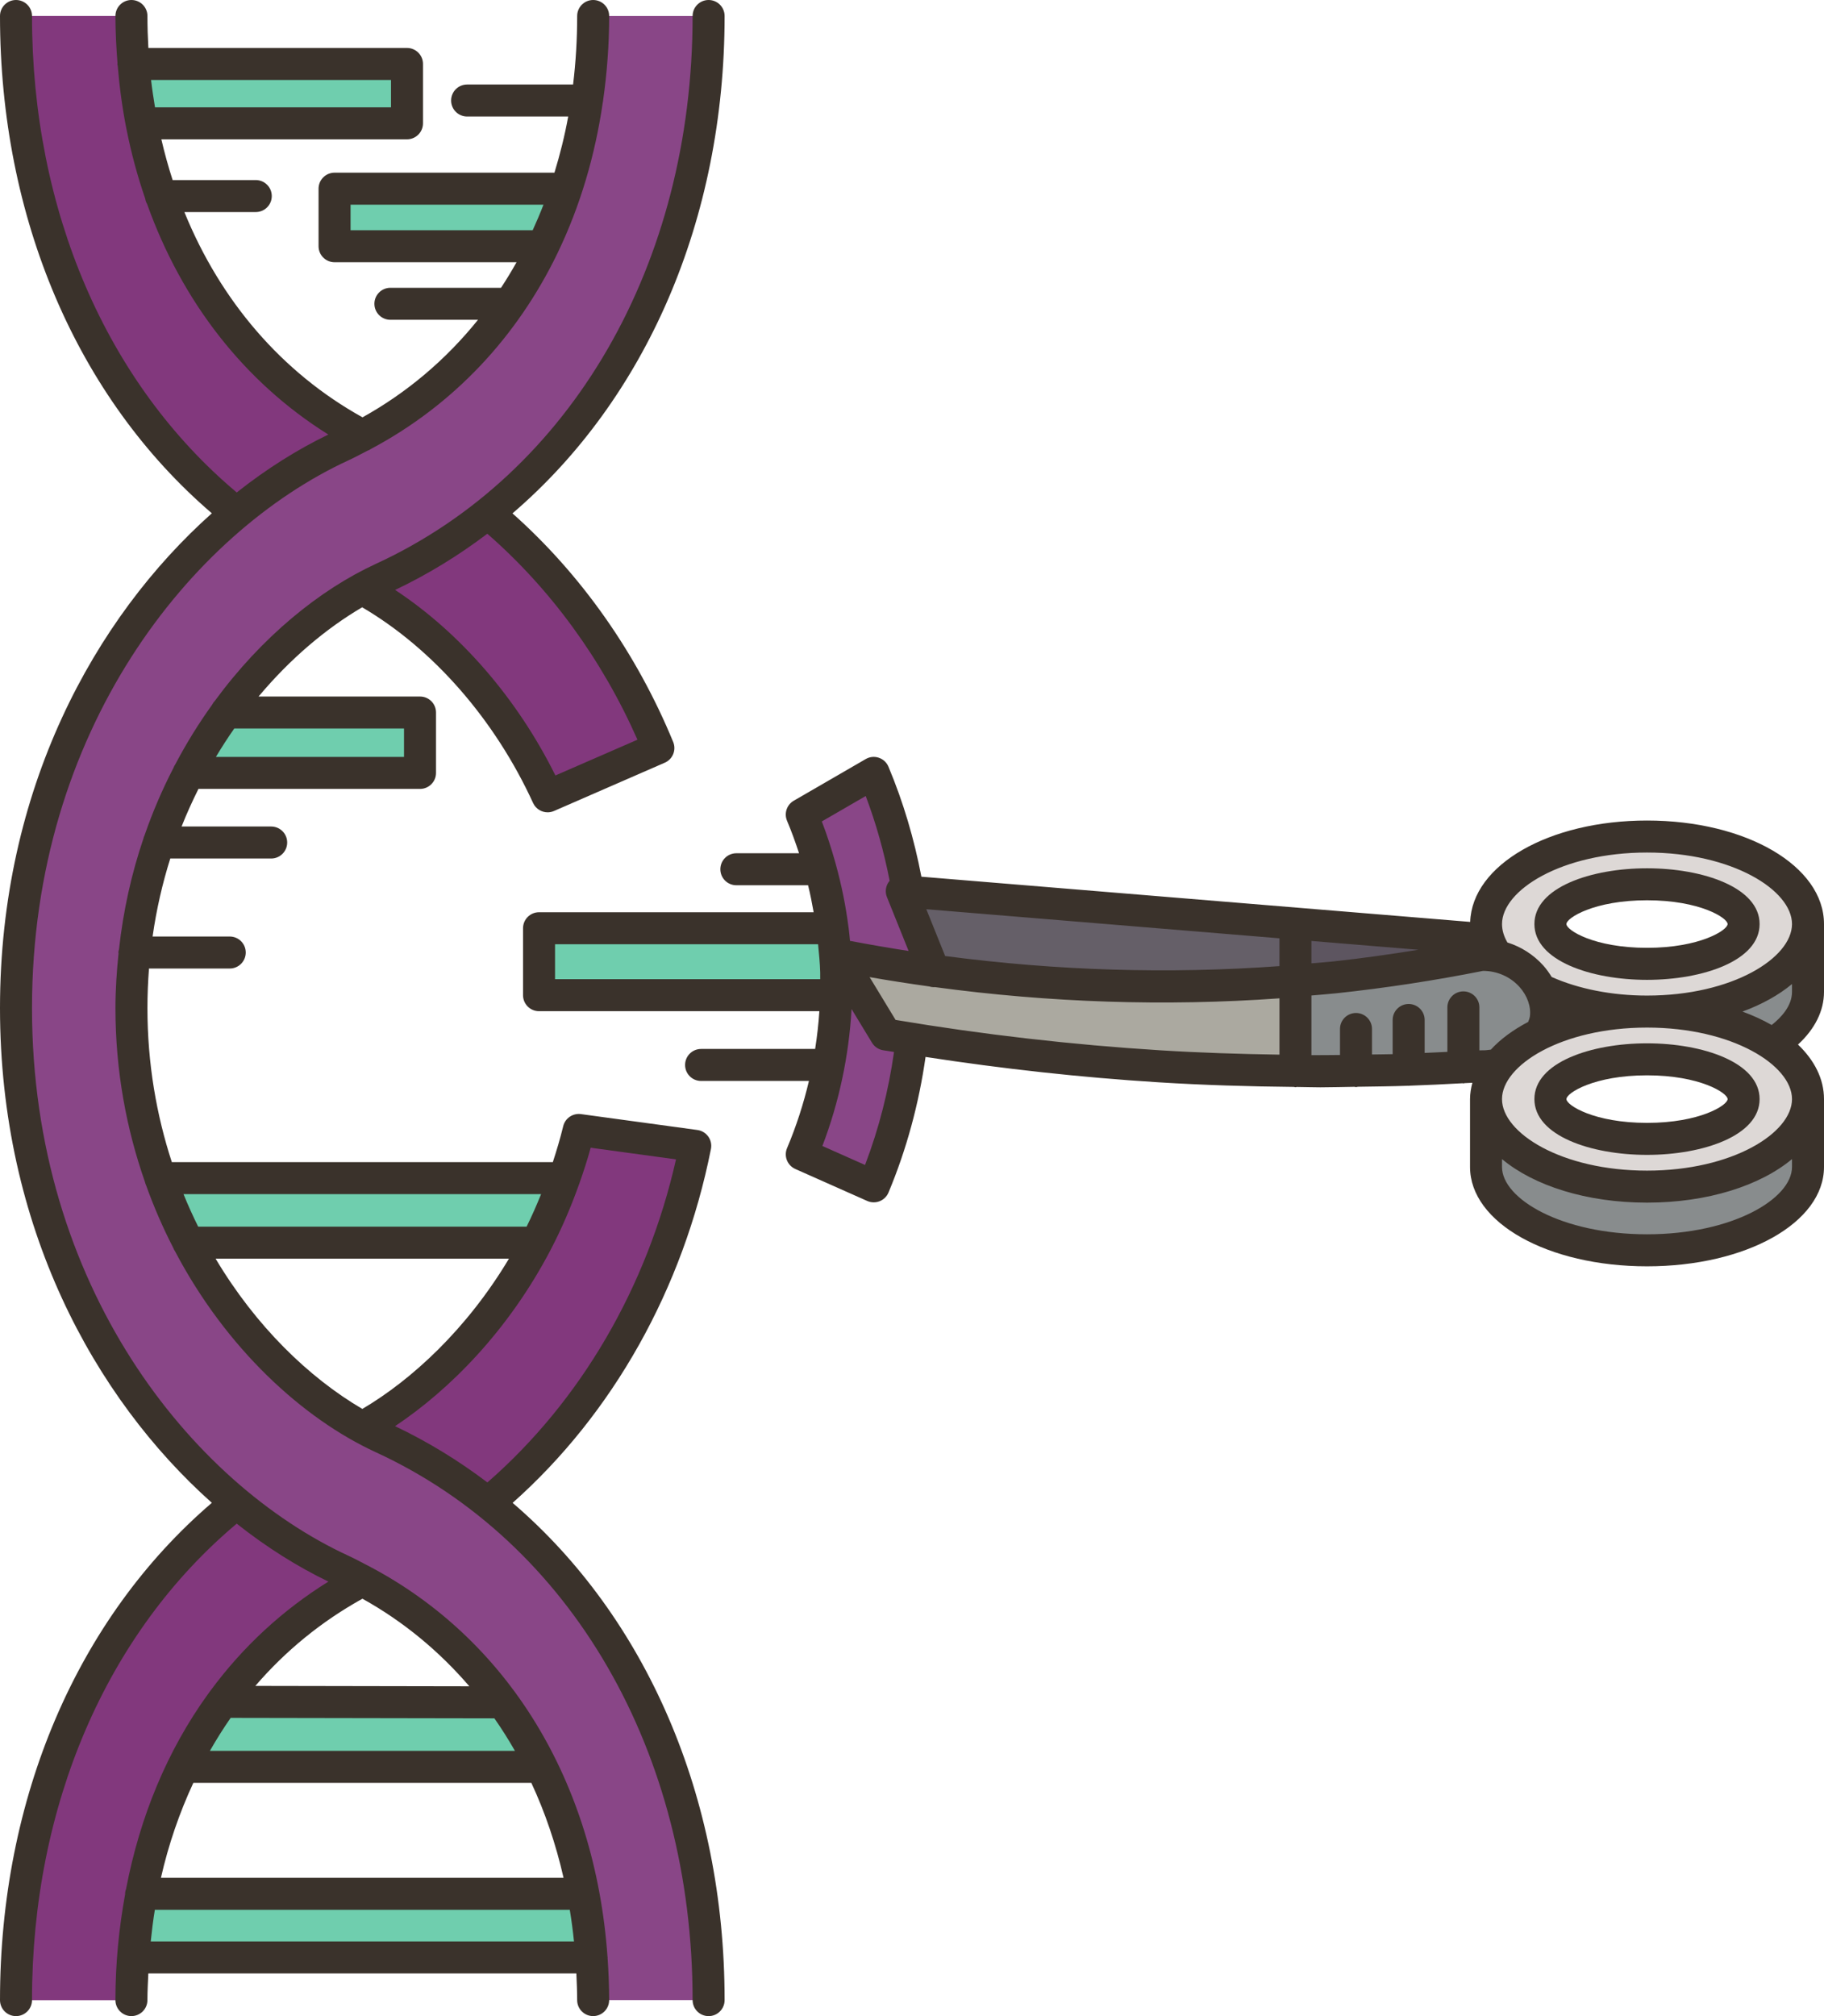 <?xml version="1.0" encoding="UTF-8"?><svg xmlns="http://www.w3.org/2000/svg" xmlns:xlink="http://www.w3.org/1999/xlink" height="126.0" preserveAspectRatio="xMidYMid meet" version="1.0" viewBox="0.0 0.0 114.0 126.0" width="114.0" zoomAndPan="magnify"><g><g><g><g><g id="change1_2"><path d="M113,61.99v-4.24c0-3.02-4.5-5.47-10.06-5.47s-10.06,2.45-10.06,5.47 c0,0.33,0.05,0.65,0.15,0.96c-3.99-0.33-8.02-0.66-12.07-0.99c-8.09-0.67-16.24-1.34-24.21-2c-0.52-3.15-1.41-5.68-2.14-7.42 c-1.5,0.87-3,1.74-4.5,2.61c0.39,0.91,0.81,2.06,1.18,3.41c0.31,1.1,0.58,2.33,0.75,3.69H33.69v4.19h18.57 c-0.04,1.58-0.21,3.04-0.46,4.35h-0.01c-0.44,2.38-1.13,4.29-1.68,5.59c1.5,0.67,3,1.33,4.5,2c0.84-2.02,1.94-5.19,2.39-9.22 c4.71,0.76,9.88,1.37,15.46,1.72c2.93,0.18,5.77,0.28,8.5,0.3c1.29,0.02,2.55,0.01,3.79-0.01c1.12-0.01,2.21-0.04,3.29-0.07 c1.16-0.04,2.3-0.1,3.42-0.16c0.38-0.02,0.76-0.04,1.13-0.06c0.37,0.02,0.74-0.01,1.08-0.09c-0.51,0.66-0.79,1.38-0.79,2.14 v4.24c0,2.88,4.5,5.21,10.06,5.21S113,75.81,113,72.93v-4.24c0-1.3-0.83-2.49-2.22-3.43C112.17,64.35,113,63.23,113,61.99z M102.94,71.18c-3.34,0-6.04-1.12-6.04-2.49s2.7-2.49,6.04-2.49c3.33,0,6.04,1.12,6.04,2.49S106.27,71.18,102.94,71.18z M102.94,60.24c-3.34,0-6.04-1.12-6.04-2.49s2.7-2.49,6.04-2.49c3.33,0,6.04,1.12,6.04,2.49S106.27,60.24,102.94,60.24z" fill="#894687"/></g><g id="change1_1"><path d="M30.52,93.93C36.43,89,41.51,81.35,43.45,71.61l-7.28-0.99c-0.25,1.04-0.55,2.04-0.9,3.01H10.01 c-1.13-3.21-1.8-6.77-1.8-10.63c0-1.19,0.06-2.35,0.19-3.47c0.25-2.44,0.78-4.74,1.51-6.88c0.52-1.54,1.15-2.99,1.87-4.35 h14.47v-3.77H14.11c2.49-3.44,5.52-6.08,8.53-7.74h0.01c4.39,2.43,8.81,6.92,11.58,12.98l6.92-3.02 c-2.54-6.16-6.36-11.12-10.63-14.68C39.16,25.17,44.29,13.88,44.29,1h-7.22c0,1.81-0.13,3.58-0.38,5.28 c-0.28,1.92-0.71,3.76-1.29,5.51H20.91v3.6h13.03c-0.6,1.26-1.3,2.47-2.08,3.6c-2.36,3.45-5.47,6.27-9.22,8.24 c-5.95-3.14-10.32-8.41-12.6-14.98C9.53,10.8,9.12,9.28,8.83,7.71h16.61V4H8.33C8.25,3.02,8.21,2.02,8.21,1H1 c0,12.89,5.13,24.18,13.77,31.07C7.22,38.35,1,49.12,1,63s6.22,24.65,13.77,30.93C6.13,100.82,1,112.11,1,125h7.21 c0-0.9,0.03-1.79,0.09-2.67h0.01h28.66c0.07,0.88,0.1,1.77,0.1,2.67h7.22C44.29,112.12,39.16,100.83,30.52,93.93z M11.75,77.66 h0.01h21.76c-2.77,5.33-6.83,9.32-10.87,11.55h-0.01C18.6,86.98,14.54,82.99,11.75,77.66z M13.96,106.26 c2.29-3.11,5.22-5.66,8.68-7.49c3.52,1.86,6.48,4.45,8.78,7.62l-17.54-0.03C13.91,106.33,13.93,106.29,13.96,106.26z M33.86,110.42c1.19,2.43,2.07,5.1,2.6,7.94H8.82c0.53-2.85,1.41-5.51,2.61-7.94h22.42H33.86z" fill="#894687"/></g></g><g><g id="change2_1"><path d="M113,68.69v4.24c0,2.88-4.5,5.21-10.06,5.21c-5.56,0-10.06-2.33-10.06-5.21v-4.24 c0,3.02,4.5,5.47,10.06,5.47C108.5,74.16,113,71.71,113,68.69z" fill="#888c8d"/></g><g id="change2_3"><path d="M113,57.75v4.24c0,1.24-0.83,2.36-2.22,3.27h-0.01c-1.83-1.24-4.61-2.02-7.74-2.04 C108.55,63.19,113,60.75,113,57.75z" fill="#888c8d"/></g><g id="change3_1"><path d="M110.78,65.26c1.39,0.94,2.22,2.13,2.22,3.43c0,3.02-4.5,5.47-10.06,5.47 c-5.56,0-10.06-2.45-10.06-5.47c0-0.76,0.28-1.48,0.79-2.14c0.61-0.77,1.52-1.44,2.66-1.98c1.75-0.84,4.04-1.34,6.55-1.35 c0.02,0,0.04,0,0.06,0c0.03,0,0.06,0,0.09,0c3.13,0.02,5.91,0.8,7.74,2.04H110.78z M108.98,68.69c0-1.37-2.71-2.49-6.04-2.49 c-3.34,0-6.04,1.12-6.04,2.49c0,1.37,2.7,2.49,6.04,2.49C106.27,71.18,108.98,70.06,108.98,68.69z" fill="#ddd8d6"/></g><g id="change3_2"><path d="M102.94,52.28c5.56,0,10.06,2.45,10.06,5.47c0,3-4.45,5.44-9.97,5.47c-0.03,0-0.06,0-0.09,0 c-0.02,0-0.04,0-0.06,0c-2.53-0.01-4.83-0.53-6.59-1.36c-0.48-0.99-1.46-1.81-2.7-2.08v-0.01c-0.25-0.34-0.44-0.69-0.56-1.06 c-0.1-0.31-0.15-0.63-0.15-0.96C92.88,54.73,97.38,52.28,102.94,52.28z M108.98,57.75c0-1.37-2.71-2.49-6.04-2.49 c-3.34,0-6.04,1.12-6.04,2.49s2.7,2.49,6.04,2.49C106.27,60.24,108.98,59.12,108.98,57.75z" fill="#ddd8d6"/></g><g id="change2_2"><path d="M96.29,61.86c1.76,0.83,4.06,1.35,6.59,1.36c-2.51,0.01-4.8,0.51-6.55,1.35 c0.14-0.29,0.24-0.6,0.28-0.91C96.69,63.05,96.57,62.43,96.29,61.86z" fill="#888c8d"/></g><g id="change2_4"><path d="M84.75,66.93c-1.24,0.02-2.5,0.03-3.79,0.01v-5.63c0.82-0.06,1.64-0.14,2.48-0.23 c3.22-0.35,6.27-0.83,9.15-1.4c0.35-0.01,0.68,0.03,1,0.1c1.24,0.27,2.22,1.09,2.7,2.08c0.28,0.57,0.4,1.19,0.32,1.8 c-0.04,0.31-0.14,0.62-0.28,0.91c-1.14,0.54-2.05,1.21-2.66,1.98c-0.34,0.08-0.71,0.11-1.08,0.09 c-0.37,0.02-0.75,0.04-1.13,0.06c-1.12,0.06-2.26,0.12-3.42,0.16C86.96,66.89,85.87,66.92,84.75,66.93z" fill="#888c8d"/></g><g id="change4_1"><path d="M93.59,59.77v0.01c-0.32-0.07-0.65-0.11-1-0.1c-2.88,0.57-5.93,1.05-9.15,1.4 c-0.84,0.09-1.66,0.17-2.48,0.23v-3.59c4.05,0.33,8.08,0.66,12.07,0.99C93.15,59.08,93.34,59.43,93.59,59.77z" fill="#5d5560"/></g><g id="change5_1"><path d="M58.37,60.68c6.65,0.91,14.26,1.32,22.59,0.63v5.63c-2.73-0.02-5.57-0.12-8.5-0.3 c-5.58-0.35-10.75-0.96-15.46-1.72c-0.55-0.09-1.1-0.18-1.64-0.27c-1.01-1.66-2.02-3.31-3.02-4.97 C54.25,60.05,56.26,60.39,58.37,60.68z" fill="#aba9a0"/></g><g id="change6_1"><path d="M56.75,55.72c7.97,0.66,16.12,1.33,24.21,2v3.59c-8.33,0.69-15.94,0.28-22.59-0.63l-2.01-4.99 C56.49,55.7,56.62,55.71,56.75,55.72z" fill="#655f68"/></g><g id="change1_4"><path d="M51.29,54.32c-0.37-1.35-0.79-2.5-1.18-3.41c1.5-0.87,3-1.74,4.5-2.61 c0.73,1.74,1.62,4.27,2.14,7.42c-0.13-0.01-0.26-0.02-0.39-0.03l2.01,4.99c-2.11-0.29-4.12-0.63-6.03-1l-0.13,0.01 c-0.04-0.58-0.1-1.14-0.17-1.68C51.87,56.65,51.6,55.42,51.29,54.32z" fill="#894687"/></g><g id="change1_3"><path d="M52.26,62.2c0.01-0.47,0.01-0.96,0-1.45c-0.01-0.36-0.03-0.72-0.05-1.06l0.13-0.01 c1,1.66,2.01,3.31,3.02,4.97c0.54,0.09,1.09,0.18,1.64,0.27c-0.45,4.03-1.55,7.2-2.39,9.22c-1.5-0.67-3-1.33-4.5-2 c0.55-1.3,1.24-3.21,1.68-5.59h0.01C52.05,65.24,52.22,63.78,52.26,62.2z" fill="#894687"/></g><g id="change7_1"><path d="M52.26,60.75c0.01,0.49,0.01,0.98,0,1.45H33.69v-4.19h18.35c0.07,0.54,0.13,1.1,0.17,1.68 C52.23,60.03,52.25,60.39,52.26,60.75z" fill="#6fceae"/></g><g id="change8_1"><path d="M35.27,73.63c0.35-0.97,0.65-1.97,0.9-3.01l7.28,0.99C41.51,81.35,36.43,89,30.52,93.93h-0.01 c-2.01-1.62-4.22-2.99-6.6-4.08c-0.42-0.19-0.84-0.41-1.26-0.64c4.04-2.23,8.1-6.22,10.87-11.55 C34.19,76.39,34.78,75.05,35.27,73.63z" fill="#82387d"/></g><g id="change8_2"><path d="M41.15,46.75l-6.92,3.02c-2.77-6.06-7.19-10.55-11.58-12.98c0.42-0.23,0.84-0.45,1.26-0.64 c2.38-1.09,4.59-2.46,6.6-4.08h0.01C34.79,35.63,38.61,40.59,41.15,46.75z" fill="#82387d"/></g><g id="change7_4"><path d="M36.97,122.33H8.31H8.3c0.1-1.36,0.27-2.68,0.52-3.97h27.64 C36.71,119.65,36.88,120.97,36.97,122.33z" fill="#6fceae"/></g><g id="change7_5"><path d="M20.91,11.79H35.4c-0.41,1.25-0.9,2.45-1.45,3.6h-0.01H20.91V11.79z" fill="#6fceae"/></g><g id="change7_2"><path d="M10.01,73.63h25.26c-0.49,1.42-1.08,2.76-1.75,4.03H11.76h-0.01 C11.09,76.39,10.5,75.05,10.01,73.63z" fill="#6fceae"/></g><g id="change7_3"><path d="M33.85,110.42H11.43c0.69-1.39,1.48-2.71,2.36-3.94c0.03-0.04,0.06-0.08,0.09-0.12l17.54,0.03 h0.01C32.34,107.65,33.16,109,33.85,110.42z" fill="#6fceae"/></g><g id="change7_6"><path d="M26.25,44.53v3.77H11.78c0.7-1.35,1.49-2.6,2.33-3.77H26.25z" fill="#6fceae"/></g><g id="change7_7"><path d="M25.44,4v3.71H8.83C8.6,6.5,8.43,5.27,8.33,4H25.44z" fill="#6fceae"/></g><g id="change8_3"><path d="M22.64,27.23c-0.41,0.22-0.83,0.42-1.26,0.62c-2.24,1.03-4.48,2.44-6.61,4.22 C6.13,25.18,1,13.89,1,1h7.21c0,1.02,0.04,2.02,0.12,3c0.1,1.27,0.27,2.5,0.5,3.71c0.29,1.57,0.7,3.09,1.21,4.54 C12.32,18.82,16.69,24.09,22.64,27.23z" fill="#82387d"/></g><g id="change8_4"><path d="M21.38,98.15c0.43,0.2,0.85,0.4,1.26,0.62c-3.46,1.83-6.39,4.38-8.68,7.49 c-0.03,0.03-0.05,0.07-0.08,0.1c-0.03,0.04-0.06,0.08-0.09,0.12c-0.88,1.23-1.67,2.55-2.36,3.94c-1.2,2.43-2.08,5.09-2.61,7.94 c-0.25,1.29-0.42,2.61-0.52,3.97c-0.06,0.88-0.09,1.77-0.09,2.67H1c0-12.89,5.13-24.18,13.77-31.07 C16.9,95.71,19.14,97.12,21.38,98.15z" fill="#82387d"/></g></g></g></g><g fill="#3a322b" id="change9_1"><path d="M32.039,93.924c6.268-5.572,10.655-13.376,12.395-22.117c0.054-0.271-0.006-0.551-0.166-0.775 s-0.406-0.373-0.679-0.411l-7.281-0.994c-0.509-0.067-0.986,0.257-1.107,0.755c-0.188,0.773-0.411,1.517-0.649,2.246H10.739 c-0.955-2.93-1.524-6.15-1.524-9.628c0-0.839,0.035-1.662,0.097-2.471h5.047c0.553,0,1-0.448,1-1s-0.447-1-1-1H9.537 c0.242-1.702,0.618-3.329,1.105-4.875h6.307c0.553,0,1-0.448,1-1s-0.447-1-1-1h-5.6c0.32-0.812,0.677-1.591,1.054-2.35h13.848 c0.553,0,1-0.448,1-1V44.53c0-0.552-0.447-1-1-1h-10.09c1.988-2.374,4.225-4.256,6.474-5.576 c4.413,2.587,8.289,7.001,10.682,12.229c0.168,0.367,0.53,0.584,0.91,0.584c0.133,0,0.269-0.027,0.398-0.083l6.924-3.018 c0.499-0.217,0.732-0.794,0.525-1.297c-2.295-5.569-5.761-10.475-10.044-14.285C40.358,24.948,45.288,13.74,45.288,1 c0-0.552-0.447-1-1-1s-1,0.448-1,1c0,15.498-7.585,28.617-19.796,34.239c-3.511,1.616-7.136,4.568-10.075,8.577 c-0.069,0.067-0.117,0.15-0.164,0.234c-0.831,1.156-1.601,2.397-2.298,3.719c-0.045,0.07-0.086,0.139-0.113,0.22 c-0.686,1.325-1.292,2.729-1.805,4.207C9,52.266,8.979,52.341,8.96,52.419c-0.732,2.159-1.256,4.471-1.524,6.92 c-0.013,0.064-0.038,0.123-0.038,0.19c0,0.019,0.01,0.034,0.011,0.053C7.295,60.698,7.215,61.831,7.215,63 c0,3.943,0.694,7.577,1.842,10.861c0.02,0.08,0.041,0.155,0.078,0.226c0.488,1.363,1.055,2.66,1.69,3.891 c0.027,0.082,0.068,0.153,0.115,0.224c3.187,6.058,7.965,10.449,12.552,12.56c12.211,5.621,19.796,18.74,19.796,34.238 c0,0.553,0.447,1,1,1s1-0.447,1-1C45.288,112.264,40.361,101.059,32.039,93.924z M39.841,46.229l-5.128,2.235 c-2.38-4.801-5.944-8.91-10.018-11.595c2.053-0.976,3.975-2.158,5.762-3.512C34.395,36.791,37.623,41.204,39.841,46.229z M36.918,71.729l5.333,0.728c-1.811,8.007-5.965,15.113-11.789,20.19c-1.791-1.357-3.716-2.54-5.772-3.517 c3.413-2.27,7.1-5.986,9.742-11.053c0.006-0.013,0.014-0.025,0.019-0.039c0.648-1.247,1.226-2.582,1.727-3.989 c0.014-0.03,0.023-0.061,0.034-0.093C36.468,73.232,36.709,72.495,36.918,71.729z M33.819,74.628 c-0.284,0.699-0.583,1.383-0.907,2.036H12.387c-0.327-0.659-0.634-1.337-0.918-2.036H33.819z M25.251,45.53v1.774H13.495 c0.366-0.613,0.747-1.204,1.146-1.774H25.251z M13.476,78.664h18.333c-2.638,4.414-6.086,7.575-9.163,9.389 C19.299,86.091,15.982,82.874,13.476,78.664z" fill="inherit"/><path d="M37.979,122.334c0-0.019-0.01-0.035-0.011-0.054c-0.773-10.933-6.213-19.848-14.941-24.417 c-0.033-0.014-0.06-0.038-0.094-0.048c-0.377-0.195-0.748-0.398-1.137-0.577C11.942,92.702,2,80.357,2,63 c0-17.356,9.942-29.703,19.796-34.239c0.396-0.182,0.775-0.389,1.159-0.588c0.092-0.03,0.178-0.075,0.258-0.131 c5.123-2.732,9.1-6.968,11.642-12.24c0.007-0.015,0.014-0.029,0.02-0.044c1.371-2.855,2.317-6.013,2.805-9.393 c0.002-0.029,0.017-0.053,0.017-0.083c0-0.004-0.002-0.007-0.002-0.011C37.936,4.565,38.073,2.81,38.073,1c0-0.552-0.447-1-1-1 s-1,0.448-1,1c0,1.463-0.087,2.891-0.255,4.282h-6.623c-0.553,0-1,0.448-1,1s0.447,1,1,1h6.318c-0.22,1.207-0.513,2.375-0.86,3.51 H20.91c-0.553,0-1,0.448-1,1v3.597c0,0.552,0.447,1,1,1h11.374c-0.306,0.547-0.63,1.079-0.97,1.597h-6.914c-0.553,0-1,0.448-1,1 s0.447,1,1,1h5.475c-1.986,2.47-4.41,4.534-7.218,6.096c-5.057-2.809-8.881-7.293-11.133-12.829h4.462c0.553,0,1-0.448,1-1 s-0.447-1-1-1H10.79c-0.269-0.829-0.504-1.678-0.705-2.546h15.352c0.553,0,1-0.448,1-1v-3.71c0-0.552-0.447-1-1-1H9.273 C9.236,2.339,9.215,1.673,9.215,1c0-0.552-0.447-1-1-1s-1,0.448-1,1c0,0.999,0.053,1.98,0.129,2.951 c-0.001,0.017-0.01,0.031-0.01,0.047c0,0.043,0.019,0.08,0.024,0.121c0.111,1.337,0.289,2.646,0.54,3.921 c0.007,0.019,0.005,0.04,0.013,0.059c0.295,1.486,0.686,2.924,1.163,4.311c0.02,0.124,0.059,0.237,0.12,0.341 c2.174,6.09,6.067,11.123,11.327,14.407c-1.933,0.932-3.863,2.145-5.725,3.619C6.66,23.948,2,13.153,2,1c0-0.552-0.447-1-1-1 S0,0.448,0,1c0,12.614,4.818,23.858,13.24,31.079C5.898,38.623,0,49.346,0,63c0,13.655,5.899,24.377,13.241,30.921 C4.818,101.141,0,112.385,0,125c0,0.553,0.447,1,1,1s1-0.447,1-1c0-12.154,4.66-22.948,12.795-29.777 c1.863,1.476,3.795,2.688,5.73,3.621c-2.861,1.779-5.337,4.061-7.369,6.816l-0.172,0.236c-2.526,3.501-4.234,7.627-5.102,12.144 c-0.034,0.1-0.063,0.203-0.063,0.315c0,0.006,0.003,0.011,0.003,0.017c-0.388,2.132-0.608,4.342-0.608,6.627c0,0.553,0.447,1,1,1 s1-0.447,1-1c0-0.562,0.032-1.113,0.057-1.666h26.751c0.025,0.552,0.05,1.104,0.05,1.666c0,0.553,0.447,1,1,1s1-0.447,1-1 c0-0.895-0.038-1.775-0.098-2.646C37.976,122.347,37.979,122.341,37.979,122.334z M21.91,14.389v-1.597h12.057 c-0.209,0.543-0.435,1.074-0.674,1.597H21.91z M24.438,4.998v1.71H9.688c-0.094-0.564-0.18-1.133-0.246-1.71H24.438z M12.084,111.423h21.125c0.862,1.852,1.536,3.837,2.013,5.933H10.058C10.533,115.272,11.214,113.29,12.084,111.423z M22.652,99.914c2.565,1.426,4.798,3.282,6.682,5.473l-13.375-0.024C17.859,103.155,20.102,101.328,22.652,99.914z M14.416,107.361l16.483,0.029c0.457,0.654,0.884,1.331,1.284,2.032H13.119C13.522,108.715,13.953,108.027,14.416,107.361z M9.421,121.334c0.068-0.667,0.151-1.328,0.257-1.979h25.934c0.106,0.651,0.194,1.31,0.262,1.979H9.421z" fill="inherit"/><path d="M95.9,68.69c0,2.289,3.541,3.486,7.038,3.486s7.037-1.197,7.037-3.486s-3.54-3.486-7.037-3.486 S95.9,66.401,95.9,68.69z M107.976,68.69c0,0.382-1.732,1.486-5.037,1.486c-3.306,0-5.038-1.104-5.038-1.486 s1.732-1.486,5.038-1.486C106.243,67.204,107.976,68.309,107.976,68.69z" fill="inherit"/><path d="M114,61.989V57.75c0-3.628-4.858-6.47-11.062-6.47c-6.126,0-10.932,2.773-11.051,6.336l-34.3-2.825 c-0.449-2.353-1.131-4.664-2.058-6.874c-0.11-0.265-0.33-0.469-0.603-0.561c-0.274-0.093-0.571-0.063-0.82,0.083l-4.496,2.603 c-0.437,0.252-0.616,0.791-0.42,1.255c0.283,0.667,0.525,1.346,0.751,2.028h-3.919c-0.553,0-1,0.448-1,1s0.447,1,1,1h4.483 c0.137,0.558,0.249,1.121,0.348,1.687H33.69c-0.553,0-1,0.448-1,1v4.185c0,0.552,0.447,1,1,1h17.52 c-0.052,0.789-0.141,1.575-0.264,2.359h-7.128c-0.553,0-1,0.447-1,1s0.447,1,1,1h6.74c-0.339,1.434-0.794,2.842-1.367,4.197 c-0.213,0.502,0.017,1.082,0.515,1.304l4.496,1.999c0.129,0.058,0.268,0.086,0.406,0.086c0.125,0,0.25-0.023,0.369-0.07 c0.25-0.1,0.449-0.295,0.554-0.543c1.138-2.719,1.902-5.568,2.316-8.474c4.817,0.74,9.698,1.281,14.553,1.585 c2.809,0.176,5.637,0.26,8.468,0.289c0.034,0.003,0.063,0.02,0.098,0.02c0.03,0,0.055-0.014,0.084-0.017 c0.491,0.004,0.98,0.023,1.471,0.023c0.712,0,1.423-0.024,2.135-0.033c0.033,0.003,0.062,0.019,0.095,0.019 c0.039,0,0.073-0.018,0.111-0.022c1.051-0.015,2.102-0.027,3.152-0.063c0.01,0,0.019,0.006,0.029,0.006 c0.016,0,0.03-0.009,0.046-0.009c1.109-0.038,2.216-0.094,3.322-0.154c0.018,0.001,0.033,0.01,0.052,0.01 c0.029,0,0.054-0.014,0.083-0.017c0.159-0.009,0.318-0.013,0.477-0.022c-0.087,0.333-0.146,0.673-0.146,1.023v4.238 c0,3.482,4.859,6.21,11.063,6.21S114,76.411,114,72.929V68.69c0-1.262-0.598-2.424-1.625-3.409 C113.428,64.313,114,63.175,114,61.989z M102.938,53.28c5.34,0,9.062,2.356,9.062,4.47s-3.722,4.47-9.062,4.47 c-2.196,0-4.29-0.419-5.959-1.163c-0.151-0.247-0.32-0.488-0.52-0.712c-0.609-0.678-1.387-1.175-2.245-1.443 c-0.221-0.379-0.338-0.765-0.338-1.151C93.876,55.636,97.598,53.28,102.938,53.28z M112,68.69c0,2.114-3.722,4.47-9.062,4.47 c-5.341,0-9.063-2.355-9.063-4.47s3.722-4.47,9.063-4.47C108.278,64.221,112,66.576,112,68.69z M88.651,59.357 c-1.772,0.286-3.549,0.539-5.321,0.729c-0.454,0.048-0.91,0.077-1.365,0.119v-1.399L88.651,59.357z M79.965,58.641v1.738 c-6.918,0.504-13.911,0.288-20.893-0.63l-1.177-2.926L79.965,58.641z M54.107,49.749c0.651,1.72,1.146,3.498,1.497,5.303 c-0.015,0.017-0.033,0.031-0.047,0.049c-0.206,0.279-0.253,0.645-0.123,0.966l1.354,3.365c-1.222-0.188-2.443-0.4-3.663-0.631 c-0.025-0.262-0.049-0.524-0.082-0.784c0-0.002,0.001-0.004,0.001-0.006c0-0.019-0.01-0.034-0.011-0.053 c-0.171-1.337-0.438-2.658-0.8-3.958c-0.008-0.023-0.008-0.049-0.018-0.072c-0.245-0.873-0.522-1.739-0.852-2.591L54.107,49.749z M34.69,59.011h16.44c0.057,0.586,0.116,1.173,0.133,1.765c0.004,0.14-0.001,0.28,0.001,0.42H34.69V59.011z M54.065,72.806 l-2.666-1.186c1.045-2.737,1.659-5.646,1.823-8.558l1.28,2.108c0.15,0.247,0.4,0.417,0.687,0.466 c0.228,0.039,0.458,0.07,0.687,0.108C55.534,68.155,54.937,70.525,54.065,72.806z M55.974,63.741l-1.623-2.674 c1.24,0.216,2.481,0.409,3.722,0.581c0.097,0.031,0.199,0.049,0.303,0.049c0.013,0,0.026-0.007,0.039-0.008 c7.199,0.974,14.414,1.214,21.551,0.703v3.52c-2.487-0.039-4.971-0.117-7.44-0.271C66.997,65.296,61.432,64.657,55.974,63.741z M81.965,65.944v-3.729c0.526-0.048,1.053-0.084,1.578-0.141c3.052-0.326,6.129-0.796,9.147-1.397 c0.879,0.001,1.705,0.364,2.279,1.004c0.488,0.544,0.731,1.233,0.649,1.843c-0.016,0.116-0.068,0.228-0.106,0.342 c-0.938,0.493-1.734,1.075-2.334,1.733c-0.18,0.021-0.36,0.051-0.541,0.042c-0.038-0.002-0.075-0.001-0.114,0.001 c-0.02,0.001-0.041,0.002-0.062,0.003v-2.687c0-0.552-0.447-1-1-1s-1,0.448-1,1v2.78c-0.473,0.023-0.946,0.047-1.42,0.066v-2.059 c0-0.552-0.447-1-1-1s-1,0.448-1,1v2.137c-0.43,0.012-0.861,0.011-1.292,0.02v-1.594c0-0.552-0.447-1-1-1s-1,0.448-1,1v1.625 C83.155,65.938,82.56,65.946,81.965,65.944z M102.938,77.139c-5.341,0-9.063-2.219-9.063-4.21v-0.49 c1.984,1.656,5.269,2.722,9.063,2.722c3.794,0,7.077-1.066,9.062-2.722v0.49C112,74.92,108.278,77.139,102.938,77.139z M108.906,63.22c1.219-0.45,2.269-1.033,3.094-1.722v0.491c0,0.872-0.664,1.592-1.27,2.071 C110.178,63.743,109.565,63.463,108.906,63.22z" fill="inherit"/><path d="M102.938,61.237c3.497,0,7.037-1.198,7.037-3.486s-3.54-3.486-7.037-3.486S95.9,55.462,95.9,57.75 S99.441,61.237,102.938,61.237z M102.938,56.264c3.305,0,5.037,1.104,5.037,1.486s-1.732,1.486-5.037,1.486 c-3.306,0-5.038-1.104-5.038-1.486S99.633,56.264,102.938,56.264z" fill="inherit"/></g></g></svg>